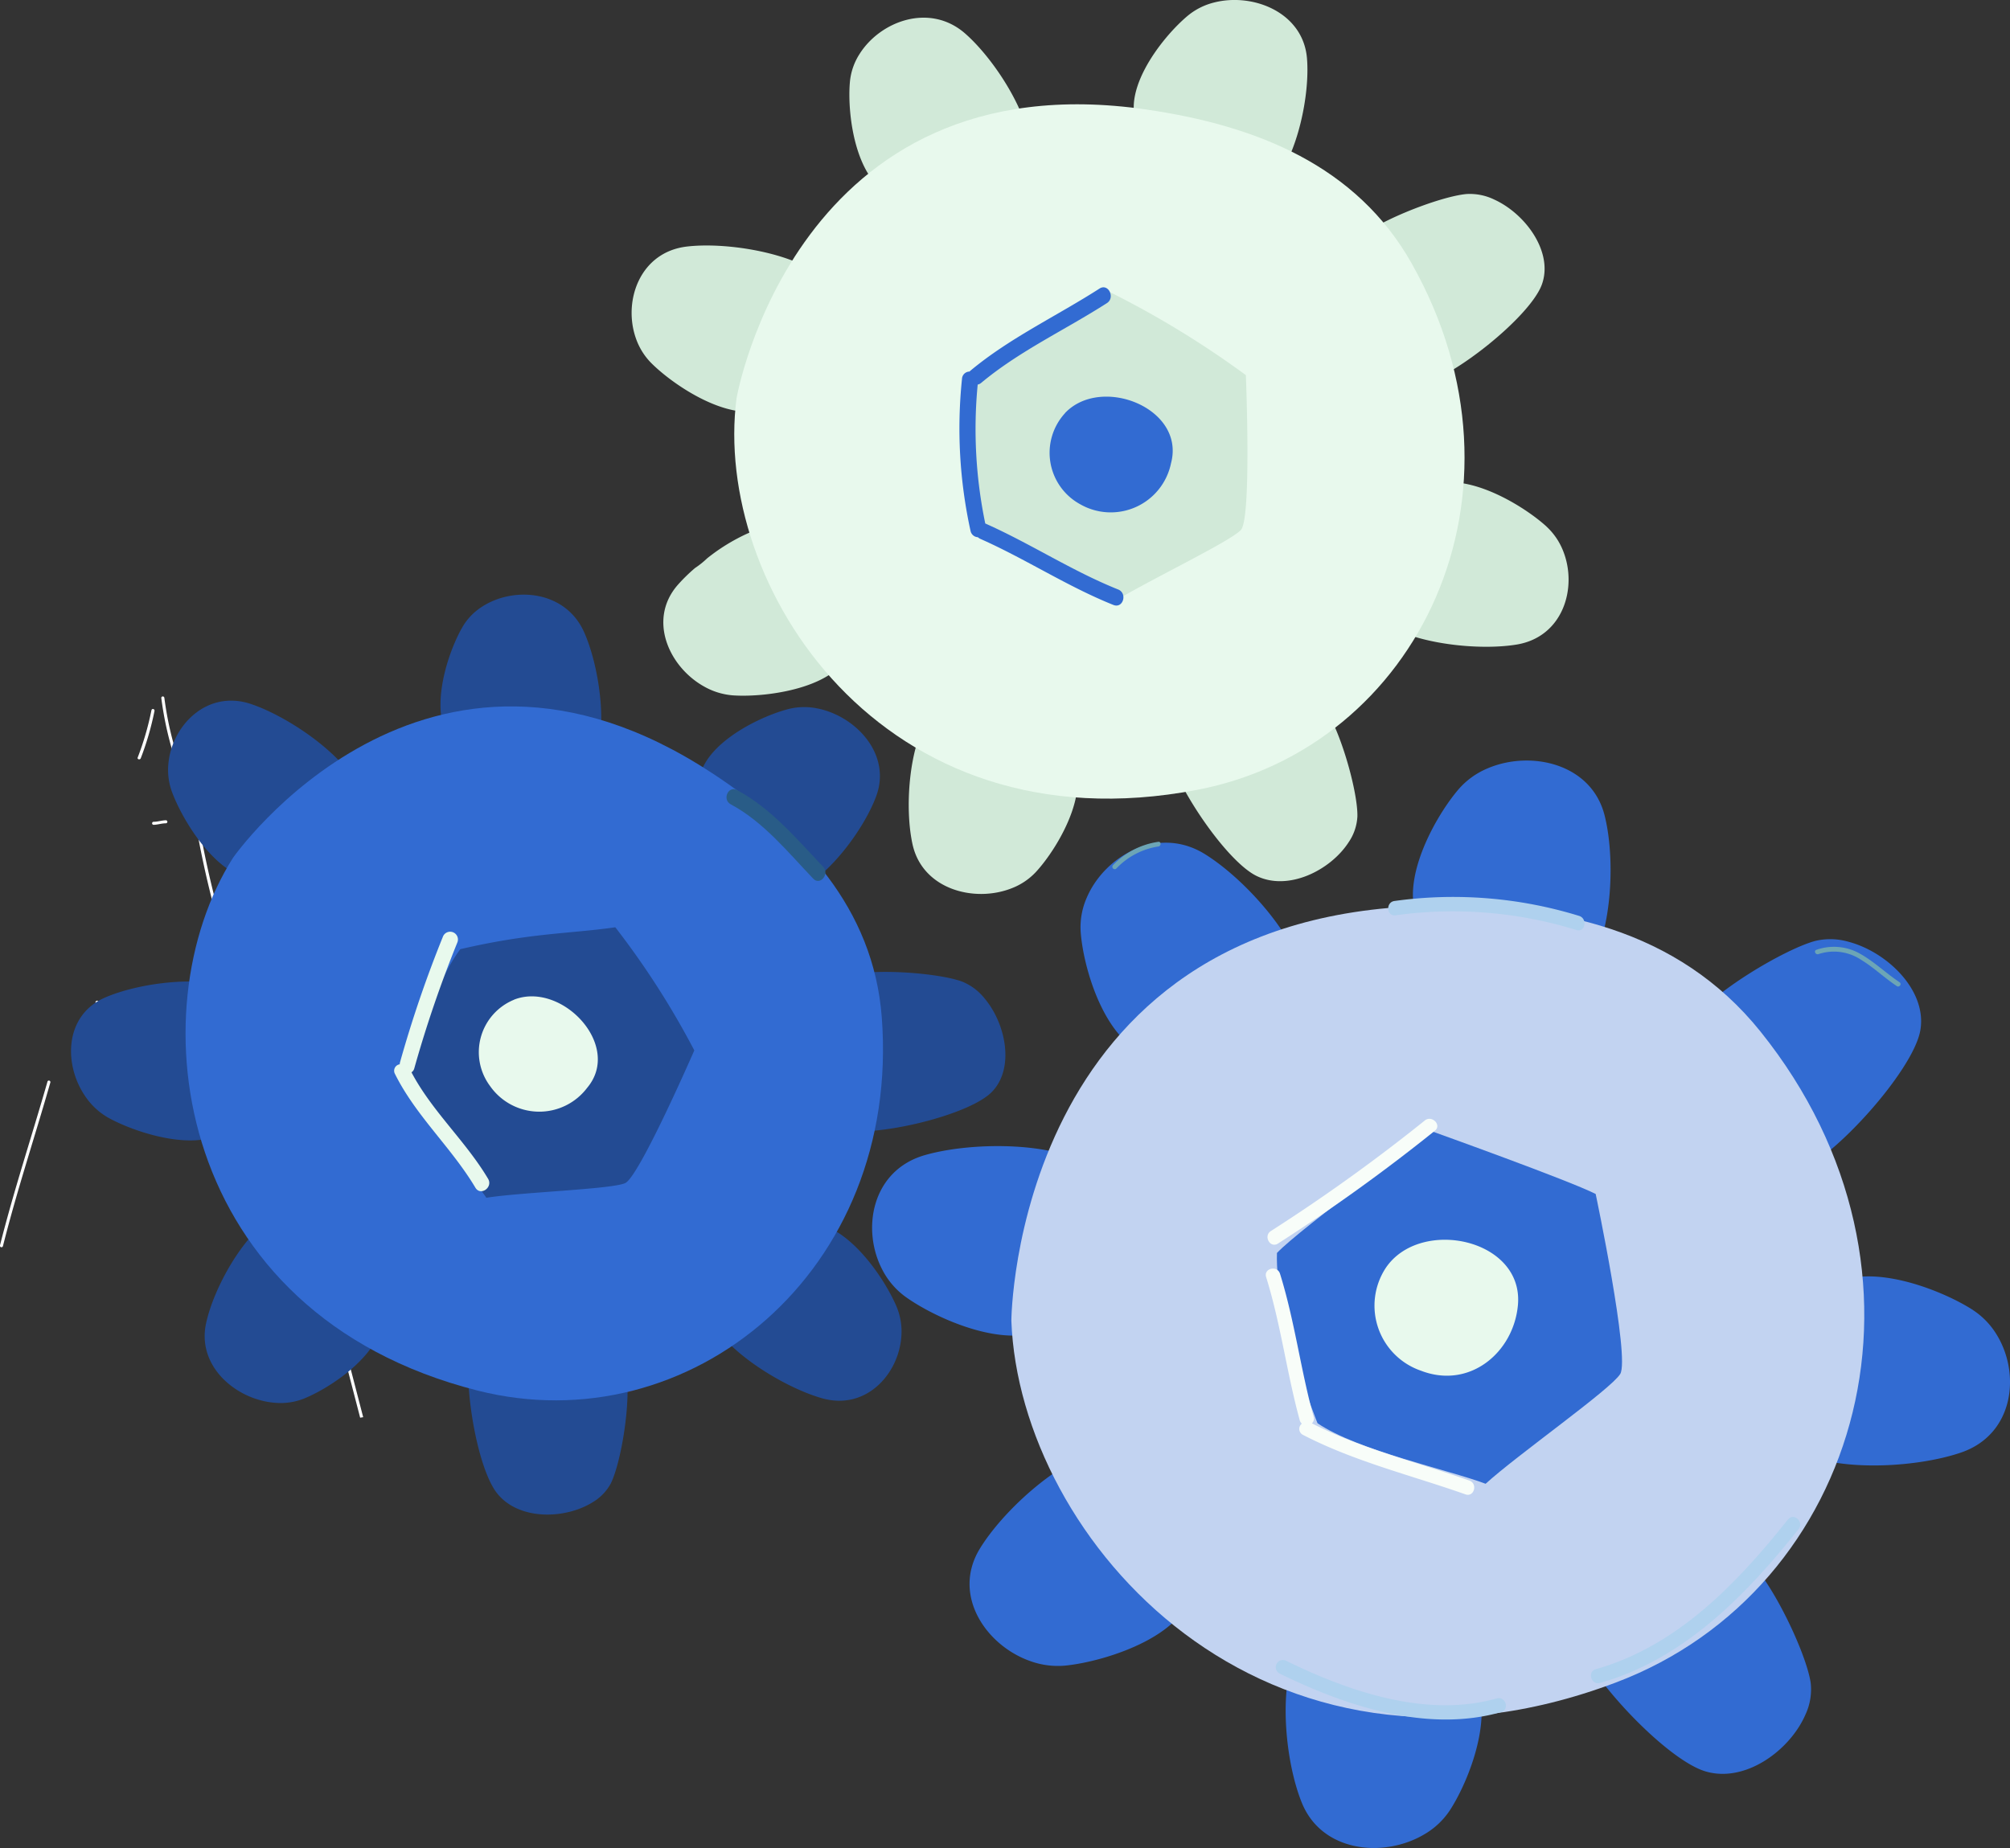 <svg id="Groupe_16958" xmlns="http://www.w3.org/2000/svg" xmlns:xlink="http://www.w3.org/1999/xlink" width="132.741" height="122.068" viewBox="0 0 132.741 122.068">
  <rect x="0" y="0" width="132.741" height="122.068" fill="#333333" stroke="none"/>
  <defs>
    <clipPath id="clip-path">
      <rect id="Rectangle_3435" width="132.741" height="122.068" fill="none"/>
    </clipPath>
  </defs>
  <g id="Groupe_16957" clip-path="url(#clip-path)">
    <path id="Tracé_18132" d="M3.134,437.952C2.1,441.556.918,445.12,0,448.759a.1.1,0,0,0,.194.055c.915-3.64,2.1-7.2,3.131-10.809a.1.1,0,0,0-.195-.053" transform="translate(0 -366.501)" fill="#fff"/>
    <path id="Tracé_18133" d="M56.66,287.365a18.958,18.958,0,0,1-.909,3.131c-.048.122.148.174.2.054a18.966,18.966,0,0,0,.909-3.131c.026-.127-.169-.181-.195-.053" transform="translate(-46.657 -240.46)" fill="#fff"/>
    <path id="Tracé_18134" d="M38.72,405.65a19.627,19.627,0,0,1,1.5,4.522c.024.128.219.074.195-.053a19.812,19.812,0,0,0-1.525-4.57c-.055-.118-.229-.016-.174.1" transform="translate(-32.399 -339.396)" fill="#fff"/>
    <path id="Tracé_18135" d="M65.536,282.314a.1.1,0,0,0-.2,0,22.188,22.188,0,0,0,1.014,4.37c.028.127.223.073.195-.053a21.96,21.96,0,0,1-1.006-4.317" transform="translate(-54.684 -236.212)" fill="#fff"/>
    <path id="Tracé_18136" d="M80.411,338.046c-.025-.127-.219-.074-.2.054a65.361,65.361,0,0,0,1.515,6.364.1.1,0,0,0,.195-.054,65.375,65.375,0,0,1-1.515-6.364" transform="translate(-67.138 -282.88)" fill="#fff"/>
    <path id="Tracé_18137" d="M98.992,399.4a.1.1,0,0,0-.194.054c.9,3.311,1.618,6.666,2.424,10,.03.127.225.074.194-.054-.806-3.333-1.525-6.689-2.424-10" transform="translate(-82.689 -334.234)" fill="#fff"/>
    <path id="Tracé_18138" d="M120.663,485.552c-.047-.12-.242-.068-.195.054.6,1.541.928,3.169,1.414,4.747.038.125.233.072.195-.053-.486-1.579-.811-3.206-1.414-4.748" transform="translate(-100.824 -406.345)" fill="#fff"/>
    <path id="Tracé_18139" d="M135.973,537.025c.6,1.98,1.088,3.994,1.616,6l.2-.034c-.53-2.008-1.015-4.029-1.622-6.015-.038-.124-.233-.071-.194.053" transform="translate(-113.804 -449.38)" fill="#fff"/>
    <path id="Tracé_18140" d="M62.543,332.389c-.274.006-.535.1-.808.1a.1.1,0,0,0,0,.2c.274-.007.535-.1.808-.1a.1.1,0,0,0,0-.2" transform="translate(-51.59 -278.206)" fill="#fff"/>
    <path id="Tracé_18141" d="M57.151,401.8a46.147,46.147,0,0,1-5.326.6c-.129.013-.13.215,0,.2a46.718,46.718,0,0,0,5.38-.609c.127-.029.073-.224-.054-.2" transform="translate(-43.295 -336.298)" fill="#fff"/>
    <path id="Tracé_18142" d="M91.776,524.5c-1.142.187-2.294.3-3.434.505-.128.023-.074.217.053.2,1.14-.2,2.292-.319,3.434-.506.128-.021.074-.215-.054-.195" transform="translate(-73.88 -438.997)" fill="#fff"/>
    <path id="Tracé_18143" d="M92.833,521a3.55,3.55,0,0,1-1.31-3.94c.162-.632-.823-.845-.985-.214a4.529,4.529,0,0,0,1.62,4.9c.523.378,1.2-.366.676-.747" transform="translate(-75.639 -432.274)" fill="#e6e8ec"/>
    <path id="Tracé_18144" d="M92.248,458.864l0,0Z" transform="translate(-77.209 -384.061)" fill="#5199c2"/>
    <path id="Tracé_18145" d="M101.519,487.288c-.037.117-.115.274-.257.282a.21.21,0,0,1-.2-.092.058.058,0,0,0-.1.06.327.327,0,0,0,.337.143.479.479,0,0,0,.332-.363c.023-.072-.089-.1-.112-.03" transform="translate(-84.496 -407.821)" fill="#d04e37"/>
    <path id="Tracé_18146" d="M59.6,423.955a1.637,1.637,0,0,0-.948,1.5c.005.114.179.1.174-.017a1.453,1.453,0,0,1,.836-1.323c.1-.052.036-.217-.063-.164" transform="translate(-49.093 -354.837)" fill="#e5e7eb"/>
    <path id="Tracé_18147" d="M56.173,423.382a3.337,3.337,0,0,0-.3,1.544.087.087,0,0,0,.174-.017,3.145,3.145,0,0,1,.29-1.455c.037-.107-.122-.179-.16-.072" transform="translate(-46.749 -354.322)" fill="#e5e7eb"/>
    <path id="Tracé_18148" d="M80.167,299.137c-.385.978-.1,1.805,1.029,1.905,1.087.1,3.252-2.4,2.757-3.484-.721-1.576-3.418.644-3.786,1.579" transform="translate(-66.963 -248.592)" fill="#1a3b5f"/>
    <path id="Tracé_18151" d="M176.634,383.557c-2.123,2.878-3.424,9.043-3.424,9.043,1.032,2.579,4.646,6.368,5.914,8.184,2.36-.29,8.76-.244,9.667-.635.97-.42,4.471-8.968,4.471-8.968a63.256,63.256,0,0,0-5.854-8.713c-3.132.327-5.9.149-10.774,1.09" transform="translate(-144.975 -320.121)" fill="#483137"/>
    <path id="Tracé_18152" d="M212.584,415.744a3.769,3.769,0,0,0-1.558,5.8,4.047,4.047,0,0,0,6.534.164c2.366-2.823-1.785-7.187-4.976-5.966" transform="translate(-175.987 -347.797)" fill="#483137"/>
    <path id="Tracé_18153" d="M154.548,374.667c-1.035,1.75-1.95,3.57-3.014,5.3-.327.53.5,1.149.828.616,1.065-1.732,1.98-3.552,3.015-5.3.316-.535-.511-1.153-.829-.616" transform="translate(-126.769 -313.418)" fill="#483137"/>
    <path id="Tracé_18154" d="M200.473,354.641a6.443,6.443,0,0,0-4.591-.446c-.6.221-.158,1.141.437.922a5.431,5.431,0,0,1,3.821.442.488.488,0,1,0,.333-.918" transform="translate(-163.713 -296.239)" fill="#483137"/>
    <path id="Tracé_18155" d="M161.277,393.133a27.731,27.731,0,0,0-1.706,3.446c-.221.59.73.975.952.386a25.752,25.752,0,0,1,1.583-3.217c.3-.543-.53-1.164-.829-.616" transform="translate(-133.532 -328.87)" fill="#483137"/>
    <path id="Tracé_18156" d="M197.835,368.273a14.819,14.819,0,0,0-6.447.256c-.608.192-.165,1.113.437.922a13.725,13.725,0,0,1,5.941-.19c.648.082.718-.9.068-.988" transform="translate(-159.946 -308.049)" fill="#483137"/>
    <path id="Tracé_18157" d="M55.464,415.507c-2.353-.883-5.617.084-4.847,3.035.164.626,1.155.5.99-.13-.565-2.16,1.881-2.6,3.524-1.987a.488.488,0,1,0,.333-.918" transform="translate(-42.27 -347.511)" fill="#483137"/>
    <path id="Tracé_18158" d="M109.223,531.37c-2.005-1.06-1.992-3.074-1.206-4.8.26-.571-.693-.952-.951-.385-1.037,2.282-.676,4.785,1.824,6.106.587.31.914-.61.333-.917" transform="translate(-89.158 -440.173)" fill="#483137"/>
    <path id="Tracé_18159" d="M87.97,299.554a4.245,4.245,0,0,0-1.708,5.313c.214.619,1.12.236.908-.376a3.274,3.274,0,0,1,1.237-4.015c.541-.309.109-1.235-.437-.922" transform="translate(-71.944 -250.67)" fill="#483137"/>
    <path id="Tracé_18160" d="M207.619,261.533c-2.108-.8-3.9.183-4.208,2.326a.508.508,0,0,0,1.006.129c.216-1.506,1.414-2.093,2.87-1.538a.488.488,0,1,0,.333-.917" transform="translate(-170.248 -218.668)" fill="#483137"/>
    <path id="Tracé_18161" d="M327.361,312.713a5.122,5.122,0,0,0-4.642.061c-.535.334.126,1.126.654.8a4.139,4.139,0,0,1,3.655.059.488.488,0,1,0,.332-.918" transform="translate(-269.946 -261.298)" fill="#483137"/>
    <path id="Tracé_18162" d="M101.957,375.9a12.3,12.3,0,0,0-1.5,6.4,20.685,20.685,0,0,0,.792,6.551c.194.614,1.187.493.989-.131a19.233,19.233,0,0,1-.774-6.292,11.6,11.6,0,0,1,1.326-5.917c.337-.525-.492-1.142-.829-.615" transform="translate(-84.075 -314.457)" fill="#483137"/>
    <path id="Tracé_18163" d="M162.1,309.17a27.716,27.716,0,0,0-9.055-.418,14.525,14.525,0,0,0-7.736,3.728c-.462.427.292,1.133.75.71,4.3-3.978,10.1-4.078,15.847-3.056a.492.492,0,0,0,.194-.964" transform="translate(-121.501 -258.241)" fill="#483137"/>
    <path id="Tracé_18164" d="M293.924,322.592c-.61-.262-.941.655-.332.917,2.625,1.131,4.51,3.39,6.207,5.6a.487.487,0,1,0,.768-.6c-1.812-2.363-3.845-4.718-6.643-5.923" transform="translate(-245.463 -269.967)" fill="#483137"/>
    <path id="Tracé_18165" d="M181.348,264.448l-1.132,3.119c-.214.591.738.977.952.385l1.131-3.119c.215-.592-.737-.978-.952-.386" transform="translate(-150.813 -221.093)" fill="#483137"/>
    <path id="Tracé_18166" d="M185.62,413.943l-1.6,4.4c-.215.593.737.978.952.386l1.6-4.4c.214-.591-.737-.977-.952-.387" transform="translate(-153.999 -346.219)" fill="#483137"/>
    <path id="Tracé_18167" d="M198.445,470.486a19.029,19.029,0,0,1-4.12-3.932.486.486,0,1,0-.767.6,19.951,19.951,0,0,0,4.313,4.117.485.485,0,1,0,.573-.782" transform="translate(-161.908 -390.332)" fill="#483137"/>
    <path id="Tracé_18168" d="M238.45,478.753a27.792,27.792,0,0,1-3.464.827c-.634.1-.445,1.084.193.987a29.936,29.936,0,0,0,3.709-.893c.614-.176.169-1.1-.437-.922" transform="translate(-196.353 -400.693)" fill="#483137"/>
    <path id="Tracé_18169" d="M269.1,439.42l-.864,2.384c-.216.592.736.977.951.387l.865-2.386c.214-.591-.737-.977-.952-.385" transform="translate(-224.483 -367.543)" fill="#483137"/>
    <path id="Tracé_18170" d="M229.363,396.668a.871.871,0,0,0-.716.073c-.1.056-.2.116-.3.176l-.051.028c-.029.014-.056.027-.084.039a.477.477,0,0,0-.236.649.537.537,0,0,0,.673.272,3.718,3.718,0,0,0,.413-.229l.055-.031c.023-.011.047-.022.072-.033a.458.458,0,0,0,.487-.294.526.526,0,0,0-.31-.651" transform="translate(-190.768 -331.969)" fill="#483137"/>
    <path id="Tracé_18171" d="M264.7,409.94l-.021-.011c-.03-.022-.06-.046-.089-.071l-.014-.015-.04-.045c-.029-.037-.054-.076-.079-.115a.759.759,0,0,0-.034-.073.25.25,0,0,1-.03-.1.394.394,0,0,1,.025-.235c.182-.474-.573-.821-.755-.346a1.431,1.431,0,0,0,.734,1.74c.482.236.784-.49.3-.726" transform="translate(-220.615 -342.076)" fill="#483137"/>
    <path id="Tracé_18172" d="M290.052,392.485c-.4-.366-.886.246-.493.609a4.7,4.7,0,0,1,1.426,2.4c.116.508.923.446.805-.067a5.7,5.7,0,0,0-1.738-2.94" transform="translate(-242.236 -328.411)" fill="#483137"/>
    <path id="Tracé_18173" d="M299.359,454.488l-1.481,3.538c-.2.467.56.813.756.345l1.48-3.538c.2-.468-.559-.814-.755-.346" transform="translate(-249.294 -380.216)" fill="#483137"/>
    <path id="Tracé_18174" d="M262.9,504.624c-.467.179-.84.521-1.305.7s-.16.943.32.758.84-.521,1.305-.7.159-.942-.319-.757" transform="translate(-218.75 -422.341)" fill="#483137"/>
    <path id="Tracé_18175" d="M360.286,401.61a13.608,13.608,0,0,1,.811,5.043c0,.51.812.658.81.14a14.674,14.674,0,0,0-.871-5.453.4.4,0,0,0-.749.269" transform="translate(-301.528 -335.699)" fill="#483137"/>
    <path id="Tracé_18176" d="M218.442,556.974a12.917,12.917,0,0,1-7.506.671c-.521-.1-.613.7-.092.791a13.667,13.667,0,0,0,7.917-.705c.464-.206.148-.965-.319-.757" transform="translate(-176.183 -466.151)" fill="#483137"/>
    <path id="Tracé_18177" d="M135.048,524.288a8.143,8.143,0,0,1-5.9-4.208c-.219-.484-.969-.216-.749.268a9.05,9.05,0,0,0,6.557,4.731c.519.111.611-.681.092-.792" transform="translate(-107.435 -435.088)" fill="#483137"/>
    <path id="Tracé_18178" d="M255.76,429.508c-1.771,2.667-2.925,5.678-4.425,8.5-.063.118.126.2.189.087,1.492-2.8,2.636-5.8,4.4-8.449.074-.11-.086-.245-.159-.133" transform="translate(-210.353 -359.458)" fill="#e6e9ed"/>
    <path id="Tracé_18179" d="M189.891,541.451c-.752,2.079.223,8.472,1.657,10.274s4.5,1.72,6.314.585a3.2,3.2,0,0,0,1.2-1.252c.737-1.5,1.476-6.172.888-7.869-.93-2.685-7.6-1.655-10.057-1.739" transform="translate(-158.718 -453.083)" fill="#234b93"/>
    <path id="Tracé_18180" d="M294.467,495.7c-.944.291-6.035,5.854-5.551,6.614,1.334,2.094,4.835,4.191,7.168,4.852,2.929.828,5.107-1.645,5.239-4.166a4.25,4.25,0,0,0-.307-1.852c-.875-2.1-3.775-6.3-6.548-5.448" transform="translate(-241.792 -414.804)" fill="#234b93"/>
    <path id="Tracé_18181" d="M342.112,394.462c-1.631-.6-6.451-.953-8.054-.24-2.54,1.131-.373,7.6-.042,10.015,2.215.572,8.472-.9,10.039-2.453s.965-4.56-.483-6.247a3.621,3.621,0,0,0-1.46-1.075" transform="translate(-278.583 -329.627)" fill="#234b93"/>
    <path id="Tracé_18182" d="M290.979,286.617a4.278,4.278,0,0,0-1.883.023c-2.17.543-6.576,2.761-5.893,5.618.233.972,5.519,6.824,6.314,6.463,2.19-.995,4.519-4.124,5.328-6.318,1.018-2.758-1.337-5.275-3.866-5.787" transform="translate(-236.978 -239.817)" fill="#234b93"/>
    <path id="Tracé_18183" d="M181.221,241.741a3.939,3.939,0,0,0-1.287,1.305c-1.119,1.893-2.615,6.579-.143,8.265.842.574,8.593,1.368,8.889.551.819-2.249.24-6.2-.736-8.407-1.226-2.773-4.617-3.061-6.723-1.715" transform="translate(-149.361 -201.681)" fill="#234b93"/>
    <path id="Tracé_18184" d="M73.585,284.137c-2.891-.971-5.2,1.385-5.457,3.891a4.216,4.216,0,0,0,.213,1.859c.771,2.136,3.459,6.464,6.278,5.757.959-.243,6.34-5.534,5.893-6.316-1.227-2.153-4.627-4.417-6.927-5.19" transform="translate(-57.003 -237.632)" fill="#234b93"/>
    <path id="Tracé_18185" d="M39.431,398.1c-2.343-.823-6.293-.276-8.445.675-2.7,1.2-2.712,4.547-1.175,6.639a4.521,4.521,0,0,0,1.427,1.281c2.009,1.119,6.874,2.628,8.375.193.509-.827.669-8.489-.183-8.788" transform="translate(-24.087 -332.865)" fill="#234b93"/>
    <path id="Tracé_18186" d="M87.411,493.081c-2.024,1.28-3.9,4.705-4.4,7-.632,2.881,2.027,5.084,4.587,5.261a4.2,4.2,0,0,0,1.852-.27c2.063-.826,6.107-3.616,5.05-6.376-.359-.939-6.352-6.08-7.088-5.615" transform="translate(-69.4 -412.679)" fill="#234b93"/>
    <path id="Tracé_18187" d="M109.936,290.644c-19-12.5-31.626,5.595-31.626,5.595-6.413,10.087-3.912,30.1,16.14,35.193,13.984,3.549,27.988-7.841,26.7-24.672-.551-7.2-5.289-12.221-11.21-16.116" transform="translate(-62.919 -239.581)" fill="#326bd2"/>
    <path id="Tracé_18188" d="M168.134,377.174c-2.115,2.839-3.574,8.8-3.574,8.8.881,2.434,4.163,5.93,5.295,7.624,2.244-.367,8.3-.562,9.171-.971.935-.439,4.561-8.764,4.561-8.764a54.624,54.624,0,0,0-5.217-8.134c-2.977.431-5.586.363-10.236,1.448" transform="translate(-137.735 -314.479)" fill="#234b93"/>
    <path id="Tracé_18189" d="M196.425,403.985a3.742,3.742,0,0,0-1.577,5.714,3.963,3.963,0,0,0,6.407.1c2.345-2.793-1.69-7.045-4.831-5.819" transform="translate(-162.475 -337.949)" fill="#e8f9ed"/>
    <path id="Tracé_18190" d="M259.239,260.7h0Z" transform="translate(-216.98 -218.205)" fill="#6384a2"/>
    <path id="Tracé_18191" d="M295.017,319.833c-.584-.313-1,.627-.418.939,2.167,1.162,3.773,3.158,5.449,4.914.458.48,1.1-.316.651-.792-1.751-1.835-3.417-3.847-5.682-5.061" transform="translate(-246.341 -267.644)" fill="#295c87"/>
    <path id="Tracé_18193" d="M160.809,386.839a.442.442,0,0,0,.184-.253,79.273,79.273,0,0,1,2.842-8.315.514.514,0,0,0-.935-.427,79.024,79.024,0,0,0-2.842,8.314.572.572,0,0,0-.024.15.431.431,0,0,0-.315.635c1.384,2.783,3.733,4.863,5.312,7.514.341.574,1.176-.02.839-.587-1.482-2.492-3.706-4.462-5.06-7.033" transform="translate(-133.636 -316.006)" fill="#e8f9ed"/>
    <path id="Tracé_18194" d="M483.388,647.495h0Z" transform="translate(-404.586 -541.945)" fill="#5199c2"/>
    <path id="Tracé_18195" d="M512.766,667.116c.043.142.073.351-.062.457a.25.25,0,0,1-.261.048.07.07,0,0,0-.057.128.386.386,0,0,0,.43-.09.583.583,0,0,0,.08-.59c-.025-.087-.156-.038-.13.048" transform="translate(-428.828 -558.291)" fill="#d04e37"/>
    <path id="Tracé_18196" d="M479.714,668.185h0Z" transform="translate(-401.512 -559.263)" fill="#5199c2"/>
    <path id="Tracé_18197" d="M431,631.824c.062-.12-.112-.242-.174-.121a2,2,0,0,0,.089,2.153c.083.11.243-.028.161-.137a1.773,1.773,0,0,1-.075-1.894" transform="translate(-360.373 -528.686)" fill="#e5e7eb"/>
    <path id="Tracé_18198" d="M425.574,635.557c-.035-.133-.242-.094-.207.038a4.064,4.064,0,0,0,.751,1.747c.091.1.251-.035.16-.137a3.827,3.827,0,0,1-.7-1.649" transform="translate(-356.025 -531.886)" fill="#e5e7eb"/>
    <path id="Tracé_18199" d="M373.379,480.519c-1.786-1.073-2.937,3-2.664,4.185.286,1.24,1.131,1.867,2.314,1.187,1.14-.654,1.576-4.636.35-5.372" transform="translate(-310.251 -402.04)" fill="#1a3b5f"/>
    <path id="Tracé_18200" d="M546.488,455.4c-2.871,2.488-5.724,4.219-9.9,8.523-.135,4.333,2.779,11.368,2.779,11.368,2.776,1.856,8.927,3.133,11.416,4.066,2.133-1.919,8.485-6.29,9.115-7.307.673-1.088-1.693-12.015-1.693-12.015a75.227,75.227,0,0,0-11.716-4.634" transform="translate(-449.114 -381.165)" fill="#483137"/>
    <path id="Tracé_18201" d="M581.418,504.657a4.575,4.575,0,0,0,2.414,6.852,4.872,4.872,0,0,0,6.564-4.348c.414-4.443-6.659-5.923-8.979-2.5" transform="translate(-485.994 -420.817)" fill="#483137"/>
    <path id="Tracé_18202" d="M505.191,508c-.052-.751-1.29-.8-1.238-.041.17,2.456.505,4.9.634,7.359.038.754,1.277.8,1.238.041-.128-2.458-.463-4.9-.634-7.359" transform="translate(-421.802 -424.7)" fill="#483137"/>
    <path id="Tracé_18203" d="M521.105,455.229a7.734,7.734,0,0,0-4.838,2.726c-.44.632.622,1.245,1.06.616a6.514,6.514,0,0,1,4.074-2.2.591.591,0,1,0-.3-1.144" transform="translate(-432.022 -381.005)" fill="#483137"/>
    <path id="Tracé_18204" d="M517.581,526.571c-.077-.746-1.317-.793-1.238-.04a33.835,33.835,0,0,0,.662,4.608c.183.74,1.386.466,1.2-.272a31.5,31.5,0,0,1-.628-4.3" transform="translate(-432.17 -440.247)" fill="#483137"/>
    <path id="Tracé_18205" d="M528.535,461.276a17.862,17.862,0,0,0-6.193,4.706c-.47.611.594,1.221,1.06.616a16.556,16.556,0,0,1,5.738-4.292c.7-.365.093-1.4-.6-1.03" transform="translate(-437.096 -386.018)" fill="#483137"/>
    <path id="Tracé_18206" d="M423.729,613.621c-2.925.745-5.49,3.962-2.719,6.369.587.511,1.481-.3.889-.813-2.029-1.762.084-3.892,2.126-4.412a.591.591,0,1,0-.3-1.143" transform="translate(-351.387 -513.575)" fill="#483137"/>
    <path id="Tracé_18207" d="M553.229,703.8c-2.7.33-4.061-1.685-4.463-3.951-.133-.748-1.334-.47-1.2.273.53,2.989,2.593,5.232,5.962,4.821.791-.1.486-1.239-.3-1.143" transform="translate(-458.296 -585.394)" fill="#483137"/>
    <path id="Tracé_18208" d="M469.714,357.735c-2.63.655-3.727,2.876-2.572,5.223.339.688,1.419.118,1.082-.567-.812-1.649-.029-3.06,1.786-3.513a.59.59,0,1,0-.3-1.143" transform="translate(-390.61 -299.402)" fill="#483137"/>
    <path id="Tracé_18209" d="M618.868,325.076a6.17,6.17,0,0,0-4.542,3.266c-.3.7.89,1.034,1.188.341.607-1.419,2.175-2.109,3.651-2.465a.59.59,0,1,0-.3-1.143" transform="translate(-514.143 -272.067)" fill="#483137"/>
    <path id="Tracé_18210" d="M453.825,563.635a23.127,23.127,0,0,1-5.051-5.729c-1.315-2.039-2.639-4.37-2.721-6.807-.024-.756-1.263-.8-1.237-.041.087,2.638,1.42,5.212,2.877,7.414a24.867,24.867,0,0,0,5.244,5.975c.61.477,1.508-.328.888-.813" transform="translate(-372.306 -460.771)" fill="#483137"/>
    <path id="Tracé_18211" d="M464.864,393.115a33.313,33.313,0,0,0-9.23,5.835,17.7,17.7,0,0,0-5.1,9.054c-.165.743,1.061.926,1.225.19,1.536-6.931,7.193-11.031,13.569-13.984.71-.329.255-1.427-.464-1.094" transform="translate(-377.079 -328.981)" fill="#483137"/>
    <path id="Tracé_18212" d="M601.49,370.467c-3.4-1.1-7.012-2.043-10.6-1.311-.781.16-.483,1.3.3,1.142,3.364-.685,6.764.261,9.948,1.293a.589.589,0,1,0,.352-1.124" transform="translate(-494.189 -308.763)" fill="#483137"/>
    <path id="Tracé_18213" d="M446.988,385.883c-.191-.737-1.394-.464-1.2.274l1.007,3.886c.192.736,1.395.464,1.2-.272Z" transform="translate(-373.1 -322.616)" fill="#483137"/>
    <path id="Tracé_18214" d="M555.4,530.133c-.191-.737-1.394-.465-1.2.272l1.423,5.487c.191.737,1.394.464,1.2-.273Z" transform="translate(-463.84 -443.352)" fill="#483137"/>
    <path id="Tracé_18215" d="M597.405,583.476a22.614,22.614,0,0,1-6.748-1.071.589.589,0,1,0-.351,1.124,23.728,23.728,0,0,0,7.065,1.121.588.588,0,1,0,.034-1.175" transform="translate(-493.725 -487.44)" fill="#483137"/>
    <path id="Tracé_18216" d="M645.355,551.557a33.988,33.988,0,0,1-2.859,3.216c-.562.534.3,1.385.863.85a36.077,36.077,0,0,0,3.055-3.45c.487-.6-.58-1.207-1.059-.615" transform="translate(-537.61 -461.445)" fill="#483137"/>
    <path id="Tracé_18217" d="M651.491,500.458c-.191-.737-1.394-.464-1.2.274l.771,2.971c.19.737,1.394.465,1.2-.273Z" transform="translate(-544.267 -418.514)" fill="#483137"/>
    <path id="Tracé_18218" d="M578.719,485.917a1.054,1.054,0,0,0-.658.567c-.064.126-.122.256-.18.385l-.031.063c-.019.033-.037.065-.056.1a.58.58,0,0,0,.209.809.642.642,0,0,0,.85-.194,4.475,4.475,0,0,0,.252-.513l.033-.068c.016-.028.031-.055.049-.082a.557.557,0,0,0,.281-.629.629.629,0,0,0-.75-.435" transform="translate(-483.534 -406.689)" fill="#483137"/>
    <path id="Tracé_18219" d="M621.523,477.782a.127.127,0,0,1-.028,0c-.045,0-.091,0-.136-.01l-.024,0-.069-.018a1.452,1.452,0,0,1-.158-.06.73.73,0,0,0-.084-.049.31.31,0,0,1-.1-.082.477.477,0,0,1-.135-.252c-.143-.6-1.125-.421-.982.177a1.715,1.715,0,0,0,1.911,1.227c.636-.1.44-1.03-.2-.933" transform="translate(-518.76 -399.195)" fill="#483137"/>
    <path id="Tracé_18220" d="M634.523,443.118c-.64-.091-.707.857-.073.947a5.61,5.61,0,0,1,3.043,1.4c.462.426,1.215-.194.75-.623a6.793,6.793,0,0,0-3.72-1.727" transform="translate(-530.657 -370.88)" fill="#483137"/>
    <path id="Tracé_18221" d="M694.346,492.919c-.125-.6-1.107-.424-.981.177l.948,4.544c.125.6,1.106.424.981-.177Z" transform="translate(-580.329 -412.256)" fill="#483137"/>
    <path id="Tracé_18222" d="M686.43,568.847c-.338.5-.475,1.1-.812,1.6s.484,1.048.831.533.475-1.1.812-1.6-.484-1.048-.831-.533" transform="translate(-573.785 -475.943)" fill="#483137"/>
    <path id="Tracé_18223" d="M710.609,402.749c-.53-.354-1.086.431-.556.784a16.383,16.383,0,0,1,4.235,4.462c.35.506,1.25.094.9-.42a17.622,17.622,0,0,0-4.574-4.826" transform="translate(-594.127 -337.021)" fill="#483137"/>
    <path id="Tracé_18224" d="M678.174,628.944a15.589,15.589,0,0,1-6.958,5.849c-.579.265-.132,1.117.449.852a16.492,16.492,0,0,0,7.339-6.168c.317-.525-.512-1.064-.831-.533" transform="translate(-561.575 -526.236)" fill="#483137"/>
    <path id="Tracé_18225" d="M571.113,681.187c-2.729,1.154-6.059,1.478-8.694-.116-.546-.33-1.1.455-.557.785,2.947,1.782,6.635,1.479,9.7.183.589-.249.14-1.1-.448-.852" transform="translate(-470.085 -569.982)" fill="#483137"/>
    <path id="Tracé_18226" d="M647.542,489.29c.068,3.878.979,7.672,1.416,11.514.018.16.264.115.245-.045-.434-3.819-1.345-7.593-1.413-11.447,0-.16-.251-.185-.249-.023" transform="translate(-541.986 -409.439)" fill="#e6e9ed"/>
    <path id="Tracé_18227" d="M648.972,627.813c-2.748-2.031-8.637,3.6-11.118,5.212.673,2.59,5.99,8.281,8.635,9.085s5.618-1.395,6.634-3.776a3.907,3.907,0,0,0,.331-2.075c-.294-2-2.747-7.163-4.483-8.446" transform="translate(-533.877 -525.108)" fill="#326bd2"/>
    <path id="Tracé_18228" d="M740.171,519.434c-2.295-1.486-8.018-3.664-10.178-.9-.735.94-1.973,9.995-.978,10.417,2.744,1.164,7.63.835,10.383-.118,3.458-1.2,3.925-5.165,2.338-7.764a5.1,5.1,0,0,0-1.565-1.632" transform="translate(-609.866 -432.895)" fill="#326bd2"/>
    <path id="Tracé_18229" d="M694.56,380.734a4.33,4.33,0,0,0-2.174-.063c-2.021.527-7.02,3.506-8.118,5.324-1.739,2.879,4.808,7.825,6.781,10,2.577-.96,7.754-6.745,8.244-9.374s-2.152-5.205-4.733-5.887" transform="translate(-572.481 -318.525)" fill="#326bd2"/>
    <path id="Tracé_18230" d="M577.31,308.72a5.154,5.154,0,0,0-1.845,1.322c-1.772,2.039-4.614,7.289-1.993,9.662.893.808,10.1,2.986,10.64,2.077,1.485-2.5,1.654-7.227.958-9.97-.872-3.448-4.912-4.328-7.759-3.092" transform="translate(-479.102 -257.951)" fill="#326bd2"/>
    <path id="Tracé_18231" d="M445.939,342.217c-3.1-1.914-6.646.141-7.809,2.935a4.813,4.813,0,0,0-.382,2.189c.184,2.657,1.9,8.355,5.489,8.328,1.223-.01,9.419-4.571,9.156-5.589-.723-2.8-3.986-6.339-6.454-7.863" transform="translate(-366.381 -285.807)" fill="#326bd2"/>
    <path id="Tracé_18232" d="M367.147,465.408c-2.678-1.3-7.578-1.2-10.377-.386-3.516,1.029-4.19,4.968-2.739,7.642a5.081,5.081,0,0,0,1.477,1.7c2.217,1.6,7.82,4.048,10.122,1.4.783-.9,2.493-9.886,1.517-10.356" transform="translate(-295.72 -388.713)" fill="#326bd2"/>
    <path id="Tracé_18233" d="M401.353,587.71c-2.876.8-6.4,4.069-7.881,6.5-1.855,3.057.42,6.4,3.362,7.421a5.346,5.346,0,0,0,2.282.29c2.747-.272,8.579-2.129,8.4-5.589-.06-1.176-5.122-8.914-6.167-8.624" transform="translate(-328.771 -491.9)" fill="#326bd2"/>
    <path id="Tracé_18234" d="M532.334,667.721c-.995-.686-10.417-1.669-10.827-.7-1.127,2.673-.645,7.378.422,10.009,1.338,3.305,5.465,3.663,8.114,2.071a5.079,5.079,0,0,0,1.646-1.547c1.474-2.247,3.568-7.816.644-9.835" transform="translate(-435.956 -557.95)" fill="#326bd2"/>
    <path id="Tracé_18235" d="M437.153,366.98c-27.286.671-27.426,27.405-27.426,27.405.537,14.472,16.642,32.676,39.913,23.9,16.23-6.122,22.3-27.131,9.562-43-5.446-6.786-13.548-8.516-22.049-8.306" transform="translate(-342.937 -307.144)" fill="#c2d3f1"/>
    <path id="Tracé_18236" d="M527.61,458.555s-8.706,6.334-10.308,8.014c-.142,4.289,2.679,11.247,2.679,11.247,2.7,1.829,8.684,3.078,11.1,4,2.081-1.9,8.276-6.246,8.89-7.253.657-1.079-1.621-11.889-1.621-11.889-1.72-.882-10.744-4.114-10.744-4.114" transform="translate(-432.971 -383.806)" fill="#326bd2"/>
    <path id="Tracé_18237" d="M557.468,504.245a4.543,4.543,0,0,0,2.335,6.777c3.205,1.238,6.105-1.192,6.4-4.32.414-4.4-6.469-5.848-8.735-2.458" transform="translate(-465.96 -420.48)" fill="#e8f9ed"/>
    <path id="Tracé_18238" d="M740.889,386.013c-.882-.587-1.652-1.339-2.575-1.865a3.492,3.492,0,0,0-2.918-.276c-.191.064-.054.347.134.284a3.247,3.247,0,0,1,2.824.378c.833.507,1.544,1.194,2.355,1.735.168.112.348-.144.18-.256" transform="translate(-615.442 -321.132)" fill="#6ca5b6"/>
    <path id="Tracé_18239" d="M453.7,341.105a5.131,5.131,0,0,0-3,1.539.157.157,0,0,0,.2.241,4.841,4.841,0,0,1,2.77-1.467c.2-.008.227-.32.026-.313" transform="translate(-377.19 -285.501)" fill="#6ca5b6"/>
    <path id="Tracé_18240" d="M526.25,528.056c-3.474-1.226-7.094-2.089-10.393-3.776a.418.418,0,0,0,.109-.435c-.855-3.122-1.251-6.352-2.216-9.446-.182-.584-1.1-.36-.916.225.965,3.095,1.361,6.324,2.217,9.447a.464.464,0,0,0,.139.23.44.44,0,0,0,.072.738c3.406,1.766,7.142,2.665,10.737,3.932.575.2.824-.713.251-.914" transform="translate(-429.217 -430.261)" fill="#f8fdf9"/>
    <path id="Tracé_18241" d="M523.887,453.488a116.621,116.621,0,0,1-10.163,7.3c-.515.321-.061,1.156.456.835a119.177,119.177,0,0,0,10.366-7.454c.479-.374-.184-1.053-.659-.684" transform="translate(-429.791 -379.475)" fill="#f8fdf9"/>
    <path id="Tracé_18242" d="M657.539,614.829c-3.375,4.247-7.333,8.377-12.695,9.894-.587.166-.3,1.073.284.908,5.519-1.562,9.633-5.785,13.11-10.16.377-.474-.32-1.118-.7-.642" transform="translate(-539.458 -514.465)" fill="#afd1ee"/>
    <path id="Tracé_18243" d="M575.018,364.871a28.25,28.25,0,0,0-12.188-.99c-.6.063-.559,1.013.047.949a27.6,27.6,0,0,1,11.948.969c.576.2.764-.731.194-.928" transform="translate(-470.722 -304.369)" fill="#afd1ee"/>
    <path id="Tracé_18244" d="M531.415,675.157c-4.615,1.31-9.757-.444-13.918-2.491a.474.474,0,0,0-.425.847c4.392,2.159,9.765,3.932,14.627,2.552.587-.166.3-1.073-.285-.908" transform="translate(-432.57 -562.97)" fill="#afd1ee"/>
    <path id="Tracé_18246" d="M328.215,278.594h0Z" transform="translate(-274.71 -233.179)" fill="#5199c2"/>
    <path id="Tracé_18247" d="M417.482,121.12c-2.766,1.679-5.409,2.724-9.53,5.741-.726,3.619.727,9.946.727,9.946,2.071,1.956,7.063,3.909,9.023,5.05,2.065-1.306,8.025-4.069,8.7-4.832.72-.817.278-10.335.278-10.335a64.319,64.319,0,0,0-9.2-5.57" transform="translate(-341.281 -101.376)" fill="#483137"/>
    <path id="Tracé_18248" d="M443.679,163.34a3.9,3.9,0,0,0,1.059,6.1,4.147,4.147,0,0,0,6.134-2.712c.979-3.673-4.759-5.929-7.194-3.389" transform="translate(-370.476 -135.808)" fill="#483137"/>
    <path id="Tracé_18249" d="M378.478,152.259c-.205,2.088-.27,4.189-.509,6.272-.074.639.962.853,1.035.212.24-2.084.3-4.186.509-6.273.062-.639-.973-.854-1.035-.212" transform="translate(-316.352 -127.115)" fill="#483137"/>
    <path id="Tracé_18250" d="M401.14,113.778a6.586,6.586,0,0,0-4.455,1.6c-.459.467.347,1.134.8.669a5.548,5.548,0,0,1,3.738-1.263.5.5,0,1,0-.088-1" transform="translate(-331.907 -95.229)" fill="#483137"/>
    <path id="Tracé_18251" d="M388.219,169.615a28.814,28.814,0,0,0-.1,3.967c.047.648,1.1.589,1.05-.057a26.66,26.66,0,0,1,.08-3.7c.041-.638-.994-.855-1.035-.212" transform="translate(-324.823 -141.642)" fill="#483137"/>
    <path id="Tracé_18252" d="M405.046,121.028a15.2,15.2,0,0,0-5.874,3.066c-.481.446.327,1.111.8.669a14.071,14.071,0,0,1,5.432-2.784c.638-.207.276-1.158-.363-.951" transform="translate(-333.979 -101.275)" fill="#483137"/>
    <path id="Tracé_18253" d="M371.287,23.126c-2.3.174-3.542,1.881-2.9,4.018.188.627,1.177.3.989-.321-.449-1.5.41-2.573,2-2.694a.5.5,0,1,0-.087-1" transform="translate(-308.194 -19.355)" fill="#483137"/>
    <path id="Tracé_18254" d="M327.292,186.324a12.021,12.021,0,0,1-1.323-6.107c.087-.637-.949-.851-1.035-.211a12.75,12.75,0,0,0,1.368,6.639,21.277,21.277,0,0,0,3.563,5.77c.446.489,1.315-.06.862-.555a19.765,19.765,0,0,1-3.436-5.536" transform="translate(-271.91 -150.339)" fill="#483137"/>
    <path id="Tracé_18255" d="M353.9,60.544a28.364,28.364,0,0,0-8.587,3.58A15.04,15.04,0,0,0,339.74,71c-.244.6.761.93,1,.334,2.274-5.6,7.61-8.235,13.389-9.8a.507.507,0,0,0-.234-.986" transform="translate(-284.327 -50.657)" fill="#483137"/>
    <path id="Tracé_18256" d="M482.365,51.8c-2.7-1.412-5.606-2.72-8.724-2.618-.679.022-.59,1.025.087,1,2.925-.095,5.65,1.188,8.181,2.51a.5.5,0,1,0,.455-.894" transform="translate(-396.042 -41.163)" fill="#483137"/>
    <path id="Tracé_18257" d="M349.4,41.687l.3,3.409c.057.646,1.107.589,1.05-.057l-.3-3.409c-.056-.646-1.107-.589-1.05.058" transform="translate(-292.445 -34.461)" fill="#483137"/>
    <path id="Tracé_18258" d="M420.132,178.37l.419,4.813c.056.646,1.106.589,1.05-.057l-.419-4.813c-.056-.646-1.106-.589-1.049.057" transform="translate(-351.644 -148.864)" fill="#483137"/>
    <path id="Tracé_18259" d="M448.9,229.088a19.286,19.286,0,0,1-5.522-1.866.5.5,0,1,0-.454.895,20.261,20.261,0,0,0,5.781,1.953.5.5,0,1,0,.2-.982" transform="translate(-370.483 -190.13)" fill="#483137"/>
    <path id="Tracé_18260" d="M491.381,211.33a28.808,28.808,0,0,1-2.858,2.291c-.548.368.055,1.207.6.837a30.38,30.38,0,0,0,3.058-2.46c.494-.433-.316-1.1-.8-.668" transform="translate(-408.707 -176.765)" fill="#483137"/>
    <path id="Tracé_18261" d="M505.121,167.206l.227,2.606c.055.647,1.106.59,1.049-.056l-.227-2.608c-.056-.645-1.106-.589-1.05.058" transform="translate(-422.779 -139.519)" fill="#483137"/>
    <path id="Tracé_18262" d="M446.4,144.91a.892.892,0,0,0-.633.382c-.072.1-.14.2-.206.3l-.035.048c-.021.026-.041.05-.062.074a.494.494,0,0,0,.062.709.548.548,0,0,0,.743-.041,4.054,4.054,0,0,0,.284-.395l.038-.052c.017-.022.034-.042.053-.063a.476.476,0,0,0,.326-.489.537.537,0,0,0-.569-.472" transform="translate(-372.749 -121.285)" fill="#483137"/>
    <path id="Tracé_18263" d="M484.281,143.72h-.024c-.038-.007-.077-.016-.114-.027l-.02-.007a.552.552,0,0,1-.056-.025,1.088,1.088,0,0,1-.124-.073.793.793,0,0,0-.063-.054.248.248,0,0,1-.073-.082.4.4,0,0,1-.078-.231c-.036-.522-.886-.514-.851.009a1.465,1.465,0,0,0,1.433,1.3c.549.008.516-.8-.031-.811" transform="translate(-404.164 -119.548)" fill="#483137"/>
    <path id="Tracé_18264" d="M500.1,116.416c-.525-.168-.715.618-.195.785a4.8,4.8,0,0,1,2.36,1.614c.327.424,1.048.011.718-.416a5.805,5.805,0,0,0-2.883-1.983" transform="translate(-418.16 -97.42)" fill="#483137"/>
    <path id="Tracé_18265" d="M542.509,166.876l.152,3.953c.02.523.87.514.85-.009l-.153-3.952c-.021-.523-.871-.515-.85.009" transform="translate(-454.074 -139.341)" fill="#483137"/>
    <path id="Tracé_18266" d="M524.776,230.071c-.355.371-.555.855-.91,1.225s.259.949.624.567.556-.854.91-1.225-.259-.95-.624-.567" transform="translate(-438.378 -192.461)" fill="#483137"/>
    <path id="Tracé_18267" d="M506.126,284.016a13.267,13.267,0,0,1-6.679,3.917c-.525.139-.269.919.257.78a14.029,14.029,0,0,0,7.045-4.13c.342-.4-.279-.967-.623-.567" transform="translate(-417.791 -237.604)" fill="#483137"/>
    <path id="Tracé_18268" d="M413.047,307.356a8.268,8.268,0,0,1-7.294-1.342c-.412-.356-.991.224-.579.579,2.225,1.919,5.368,2.191,8.129,1.543.53-.124.273-.9-.256-.78" transform="translate(-339.008 -256.038)" fill="#483137"/>
    <path id="Tracé_18269" d="M502.531,156.846c-.492,3.267-.264,6.585-.44,9.874-.008.138.206.135.213,0,.175-3.269-.056-6.57.433-9.817.021-.134-.185-.191-.206-.055" transform="translate(-420.245 -131.213)" fill="#e6e9ed"/>
    <path id="Tracé_18270" d="M472.264,283.023c.2,2.272,3.863,7.814,5.974,8.867s4.921-.367,6.112-2.222a3.315,3.315,0,0,0,.573-1.7c.037-1.723-1.295-6.409-2.573-7.736-2.022-2.1-7.773,1.788-10.085,2.786" transform="translate(-395.28 -234.043)" fill="#d1e9d8"/>
    <path id="Tracé_18271" d="M570.741,198.347c-1.719-1.577-6.222-4.226-8.43-2.216-.75.685-3.074,8.113-2.3,8.61,2.142,1.37,6.3,1.794,8.748,1.388,3.077-.511,4.03-3.776,3.064-6.187a4.36,4.36,0,0,0-1.085-1.595" transform="translate(-468.595 -163.554)" fill="#d1e9d8"/>
    <path id="Tracé_18272" d="M554.89,78.937a3.7,3.7,0,0,0-1.82-.364c-1.774.153-6.4,1.939-7.579,3.308-1.87,2.17,2.935,7.261,4.285,9.371,2.3-.438,7.475-4.555,8.259-6.693s-1.073-4.68-3.146-5.622" transform="translate(-456.213 -65.757)" fill="#d1e9d8"/>
    <path id="Tracé_18273" d="M464.651.155A4.373,4.373,0,0,0,462.913,1c-1.779,1.458-4.912,5.462-3.044,7.83.637.806,8.068,3.954,8.651,3.268,1.6-1.889,2.415-5.833,2.218-8.236-.246-3.021-3.518-4.339-6.087-3.708" transform="translate(-384.424 -0.001)" fill="#d1e9d8"/>
    <path id="Tracé_18274" d="M351.766,8.221c-2.335-2.051-5.607-.834-6.981,1.347a4.1,4.1,0,0,0-.631,1.784c-.223,2.259.412,7.289,3.435,7.781,1.029.167,8.567-2.491,8.489-3.384-.21-2.458-2.453-5.894-4.313-7.528" transform="translate(-288.02 -6.001)" fill="#d1e9d8"/>
    <path id="Tracé_18275" d="M268.214,101.365c-2.069-1.471-6.2-2.1-8.671-1.809-3.1.36-4.226,3.572-3.385,6.025a4.328,4.328,0,0,0,1,1.643c1.637,1.657,6,4.52,8.313,2.622.786-.646,3.5-7.947,2.742-8.481" transform="translate(-214.176 -83.271)" fill="#d1e9d8"/>
    <path id="Tracé_18276" d="M277.265,210.505a12.623,12.623,0,0,0-5.6,2.563,5.737,5.737,0,0,1-.8.64,11.158,11.158,0,0,0-1.154,1.13c-1.992,2.3-.554,5.435,1.776,6.714a4.568,4.568,0,0,0,1.878.57c2.348.164,7.514-.56,7.856-3.492.117-1-3.044-8.221-3.963-8.126" transform="translate(-224.962 -176.19)" fill="#d1e9d8"/>
    <path id="Tracé_18277" d="M369.469,289.434c-1.326,2.083-1.587,6.1-1.063,8.467.658,2.968,4.076,3.859,6.529,2.9a4.3,4.3,0,0,0,1.6-1.064c1.558-1.676,4.107-6.054,1.935-8.168-.74-.719-8.521-2.892-9-2.136" transform="translate(-308.14 -242.121)" fill="#d1e9d8"/>
    <path id="Tracé_18278" d="M324.717,42.614c-23.2-3.384-27.095,19.07-27.095,19.07-1.59,12.242,9.477,29.877,30.423,25.866,14.607-2.8,22.717-19.58,14.17-34.761-3.653-6.492-10.27-9.119-17.5-10.174" transform="translate(-248.981 -35.377)" fill="#e8f9ed"/>
    <path id="Tracé_18279" d="M401.014,118.5c-2.705,1.674-5.287,2.72-9.318,5.723-.727,3.582.66,9.829.66,9.829,2.01,1.924,6.866,3.83,8.77,4.948,2.02-1.3,7.843-4.062,8.5-4.82.706-.812.321-10.219.321-10.219a61.857,61.857,0,0,0-8.935-5.461" transform="translate(-327.67 -99.182)" fill="#d1e9d8"/>
    <path id="Tracé_18280" d="M426.192,161.809a3.872,3.872,0,0,0,1,6.027,4.062,4.062,0,0,0,5.993-2.712c.97-3.636-4.611-5.838-7-3.315" transform="translate(-355.851 -134.525)" fill="#326bd2"/>
    <path id="Tracé_18281" d="M399.3,136.4c-3.034-1.215-5.785-3.032-8.77-4.357a30.674,30.674,0,0,1-.5-9.175.533.533,0,0,0,.234-.114c2.53-2.111,5.54-3.495,8.3-5.267.571-.367.085-1.331-.489-.961-2.837,1.823-5.925,3.256-8.53,5.429a.427.427,0,0,0-.052.053.506.506,0,0,0-.5.488,31.61,31.61,0,0,0,.567,10.049.522.522,0,0,0,.483.406.577.577,0,0,0,.161.108c2.992,1.325,5.746,3.146,8.787,4.365.642.257.95-.768.311-1.024" transform="translate(-325.463 -97.465)" fill="#326bd2"/>
  </g>
</svg>
